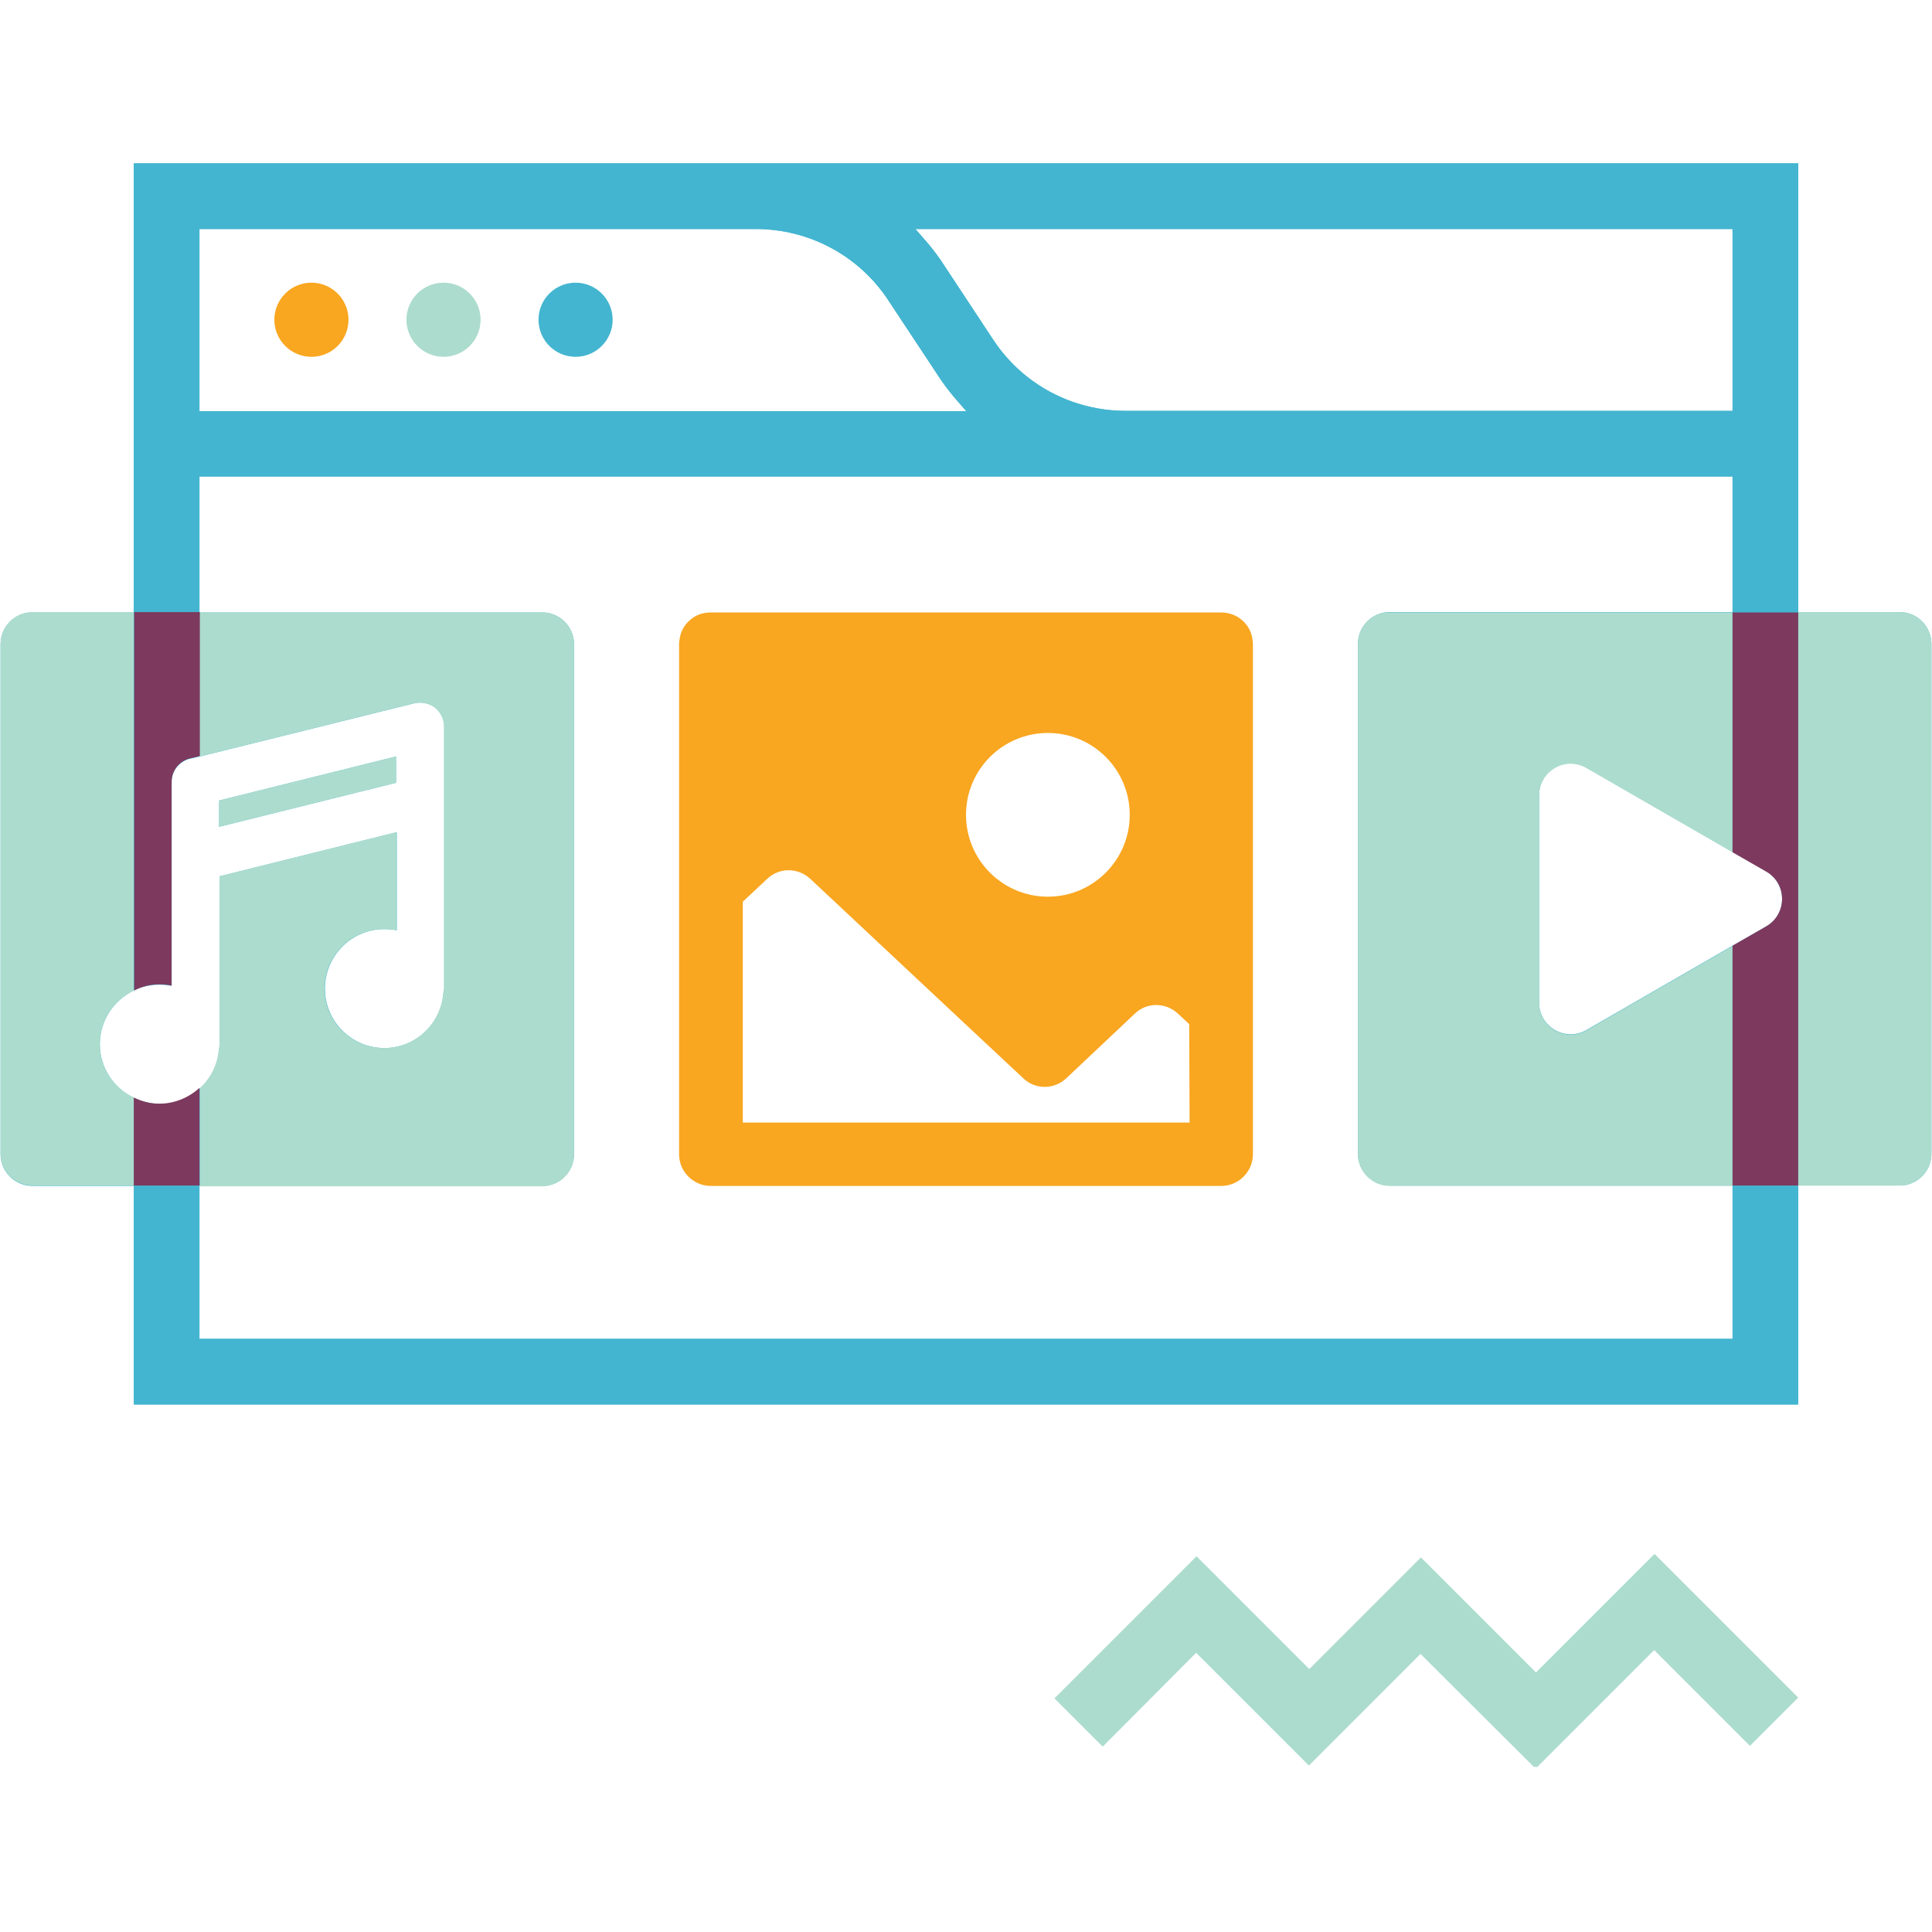 <svg xmlns="http://www.w3.org/2000/svg" xmlns:xlink="http://www.w3.org/1999/xlink" width="500" zoomAndPan="magnify" viewBox="0 0 375 375" height="500" preserveAspectRatio="xMidYMid meet" version="1.0"><defs><clipPath id="1e1d159fb6"><path d="M 25 31.703 L 350 31.703 L 350 127 L 25 127 Z M 25 31.703 " clip-rule="nonzero"/></clipPath><clipPath id="ad12d03d65"><path d="M 25 31.703 L 350 31.703 L 350 273 L 25 273 Z M 25 31.703 " clip-rule="nonzero"/></clipPath><clipPath id="cdfd4f73a5"><path d="M 0 54 L 375 54 L 375 342.953 L 0 342.953 Z M 0 54 " clip-rule="nonzero"/></clipPath></defs><g clip-path="url(#1e1d159fb6)"><path fill="#43b5d0" d="M 38.715 92.492 L 336.285 92.492 L 336.285 126.297 L 349.027 126.297 L 349.027 31.703 L 25.973 31.703 L 25.973 126.297 L 38.715 126.297 Z M 336.285 44.445 L 336.285 79.75 L 218.531 79.75 C 208.113 79.75 198.445 74.578 192.746 65.883 L 183.152 51.344 C 182.254 49.918 181.203 48.57 180.156 47.297 C 179.855 46.922 179.48 46.547 179.18 46.172 C 178.656 45.57 178.207 45.047 177.68 44.445 Z M 38.715 44.445 L 146.648 44.445 C 157.066 44.445 166.738 49.617 172.434 58.312 L 182.102 72.93 C 183.004 74.355 184.051 75.703 185.102 76.977 C 185.402 77.352 185.777 77.727 186.074 78.102 C 186.602 78.703 187.051 79.227 187.574 79.824 L 38.715 79.824 Z M 38.715 44.445 " fill-opacity="1" fill-rule="nonzero"/></g><path fill="#43b5d0" d="M 336.285 259.867 L 38.715 259.867 L 38.715 222.691 L 25.973 222.691 L 25.973 272.613 L 349.027 272.613 L 349.027 222.691 L 336.285 222.691 Z M 336.285 259.867 " fill-opacity="1" fill-rule="nonzero"/><path fill="#43b5d0" d="M 368.742 118.805 L 269.727 118.805 C 266.352 118.805 263.578 121.574 263.578 124.949 L 263.578 223.965 C 263.578 227.34 266.352 230.113 269.727 230.113 L 368.742 230.113 C 372.117 230.113 374.887 227.34 374.887 223.965 L 374.887 125.023 C 374.887 121.574 372.117 118.805 368.742 118.805 Z M 342.809 179.816 L 336.285 183.562 L 307.953 199.906 C 303.832 202.305 298.734 199.305 298.734 194.582 L 298.734 154.332 C 298.734 149.609 303.832 146.609 307.953 149.012 L 336.285 165.352 L 342.809 169.098 C 346.93 171.57 346.93 177.492 342.809 179.816 Z M 342.809 179.816 " fill-opacity="1" fill-rule="nonzero"/><path fill="#43b5d0" d="M 105.273 230.188 C 108.648 230.188 111.422 227.414 111.422 224.039 L 111.422 125.023 C 111.422 121.652 108.648 118.879 105.273 118.879 L 6.258 118.879 C 2.883 118.879 0.113 121.652 0.113 125.023 L 0.113 224.039 C 0.113 227.414 2.883 230.188 6.258 230.188 Z M 25.973 213.098 C 22.074 211.223 19.375 207.25 19.375 202.68 C 19.375 198.105 22.074 194.133 25.973 192.258 C 27.469 191.508 29.195 191.137 30.918 191.137 C 31.742 191.137 32.492 191.211 33.316 191.359 L 33.316 151.781 C 33.316 149.684 34.742 147.812 36.84 147.285 L 38.789 146.836 L 80.465 136.492 C 81.812 136.191 83.312 136.492 84.438 137.316 C 85.562 138.215 86.234 139.566 86.234 140.988 L 86.234 191.734 C 86.234 192.109 86.16 192.484 86.086 192.785 C 85.637 198.707 80.688 203.426 74.617 203.426 C 68.246 203.426 63.074 198.254 63.074 191.883 C 63.074 185.512 68.246 180.34 74.617 180.34 C 75.441 180.34 76.191 180.418 77.016 180.566 L 77.016 161.527 L 42.688 170.074 L 42.688 202.602 C 42.688 202.977 42.609 203.352 42.535 203.652 C 42.312 206.652 40.961 209.273 38.863 211.223 C 36.84 213.098 34.066 214.297 31.066 214.297 C 29.117 214.223 27.469 213.77 25.973 213.098 Z M 25.973 213.098 " fill-opacity="1" fill-rule="nonzero"/><path fill="#43b5d0" d="M 76.867 146.836 L 42.535 155.383 L 42.535 160.477 L 76.867 151.934 Z M 76.867 146.836 " fill-opacity="1" fill-rule="nonzero"/><g clip-path="url(#ad12d03d65)"><path fill="#43b5d0" d="M 111.719 54.867 C 107.746 54.867 104.523 58.09 104.523 62.062 C 104.523 66.035 107.746 69.258 111.719 69.258 C 115.691 69.258 118.914 66.035 118.914 62.062 C 118.914 58.09 115.691 54.867 111.719 54.867 Z M 336.285 230.188 L 336.285 259.867 L 38.715 259.867 L 38.715 230.188 L 25.973 230.188 L 25.973 272.613 L 349.027 272.613 L 349.027 230.188 Z M 111.719 54.867 C 107.746 54.867 104.523 58.09 104.523 62.062 C 104.523 66.035 107.746 69.258 111.719 69.258 C 115.691 69.258 118.914 66.035 118.914 62.062 C 118.914 58.09 115.691 54.867 111.719 54.867 Z M 111.719 54.867 C 107.746 54.867 104.523 58.09 104.523 62.062 C 104.523 66.035 107.746 69.258 111.719 69.258 C 115.691 69.258 118.914 66.035 118.914 62.062 C 118.914 58.09 115.691 54.867 111.719 54.867 Z M 111.719 54.867 C 107.746 54.867 104.523 58.09 104.523 62.062 C 104.523 66.035 107.746 69.258 111.719 69.258 C 115.691 69.258 118.914 66.035 118.914 62.062 C 118.914 58.09 115.691 54.867 111.719 54.867 Z M 111.719 54.867 C 107.746 54.867 104.523 58.09 104.523 62.062 C 104.523 66.035 107.746 69.258 111.719 69.258 C 115.691 69.258 118.914 66.035 118.914 62.062 C 118.914 58.09 115.691 54.867 111.719 54.867 Z M 111.719 54.867 C 107.746 54.867 104.523 58.09 104.523 62.062 C 104.523 66.035 107.746 69.258 111.719 69.258 C 115.691 69.258 118.914 66.035 118.914 62.062 C 118.914 58.09 115.691 54.867 111.719 54.867 Z M 111.719 54.867 C 107.746 54.867 104.523 58.09 104.523 62.062 C 104.523 66.035 107.746 69.258 111.719 69.258 C 115.691 69.258 118.914 66.035 118.914 62.062 C 118.914 58.09 115.691 54.867 111.719 54.867 Z M 111.719 54.867 C 107.746 54.867 104.523 58.09 104.523 62.062 C 104.523 66.035 107.746 69.258 111.719 69.258 C 115.691 69.258 118.914 66.035 118.914 62.062 C 118.914 58.09 115.691 54.867 111.719 54.867 Z M 111.719 54.867 C 107.746 54.867 104.523 58.09 104.523 62.062 C 104.523 66.035 107.746 69.258 111.719 69.258 C 115.691 69.258 118.914 66.035 118.914 62.062 C 118.914 58.09 115.691 54.867 111.719 54.867 Z M 111.719 54.867 C 107.746 54.867 104.523 58.09 104.523 62.062 C 104.523 66.035 107.746 69.258 111.719 69.258 C 115.691 69.258 118.914 66.035 118.914 62.062 C 118.914 58.09 115.691 54.867 111.719 54.867 Z M 25.973 31.703 L 25.973 118.805 L 38.715 118.805 L 38.715 92.492 L 336.285 92.492 L 336.285 118.805 L 349.027 118.805 L 349.027 31.703 Z M 38.715 79.824 L 38.715 44.445 L 146.648 44.445 C 157.066 44.445 166.738 49.617 172.434 58.312 L 182.102 72.93 C 183.004 74.355 184.051 75.703 185.102 76.977 C 185.402 77.352 185.777 77.727 186.074 78.102 C 186.602 78.703 187.051 79.227 187.574 79.824 C 187.574 79.824 38.715 79.824 38.715 79.824 Z M 336.285 79.75 L 218.531 79.75 C 208.113 79.75 198.445 74.578 192.746 65.883 L 183.152 51.344 C 182.254 49.918 181.203 48.57 180.156 47.297 C 179.855 46.922 179.48 46.547 179.18 46.172 C 178.656 45.57 178.207 45.047 177.68 44.445 L 336.285 44.445 Z M 111.719 54.867 C 107.746 54.867 104.523 58.09 104.523 62.062 C 104.523 66.035 107.746 69.258 111.719 69.258 C 115.691 69.258 118.914 66.035 118.914 62.062 C 118.914 58.09 115.691 54.867 111.719 54.867 Z M 111.719 54.867 C 107.746 54.867 104.523 58.09 104.523 62.062 C 104.523 66.035 107.746 69.258 111.719 69.258 C 115.691 69.258 118.914 66.035 118.914 62.062 C 118.914 58.09 115.691 54.867 111.719 54.867 Z M 111.719 54.867 C 107.746 54.867 104.523 58.09 104.523 62.062 C 104.523 66.035 107.746 69.258 111.719 69.258 C 115.691 69.258 118.914 66.035 118.914 62.062 C 118.914 58.09 115.691 54.867 111.719 54.867 Z M 111.719 54.867 C 107.746 54.867 104.523 58.09 104.523 62.062 C 104.523 66.035 107.746 69.258 111.719 69.258 C 115.691 69.258 118.914 66.035 118.914 62.062 C 118.914 58.09 115.691 54.867 111.719 54.867 Z M 111.719 54.867 C 107.746 54.867 104.523 58.09 104.523 62.062 C 104.523 66.035 107.746 69.258 111.719 69.258 C 115.691 69.258 118.914 66.035 118.914 62.062 C 118.914 58.09 115.691 54.867 111.719 54.867 Z M 111.719 54.867 C 107.746 54.867 104.523 58.09 104.523 62.062 C 104.523 66.035 107.746 69.258 111.719 69.258 C 115.691 69.258 118.914 66.035 118.914 62.062 C 118.914 58.09 115.691 54.867 111.719 54.867 Z M 111.719 54.867 C 107.746 54.867 104.523 58.09 104.523 62.062 C 104.523 66.035 107.746 69.258 111.719 69.258 C 115.691 69.258 118.914 66.035 118.914 62.062 C 118.914 58.09 115.691 54.867 111.719 54.867 Z M 111.719 54.867 C 107.746 54.867 104.523 58.09 104.523 62.062 C 104.523 66.035 107.746 69.258 111.719 69.258 C 115.691 69.258 118.914 66.035 118.914 62.062 C 118.914 58.09 115.691 54.867 111.719 54.867 Z M 111.719 54.867 C 107.746 54.867 104.523 58.09 104.523 62.062 C 104.523 66.035 107.746 69.258 111.719 69.258 C 115.691 69.258 118.914 66.035 118.914 62.062 C 118.914 58.09 115.691 54.867 111.719 54.867 Z M 111.719 54.867 " fill-opacity="1" fill-rule="nonzero"/></g><g clip-path="url(#cdfd4f73a5)"><path fill="#acdccd" d="M 42.535 155.383 L 42.535 160.477 L 76.867 151.934 L 76.867 146.836 Z M 25.973 192.258 L 25.973 118.805 L 6.258 118.805 C 2.883 118.805 0.113 121.574 0.113 124.949 L 0.113 223.965 C 0.113 227.34 2.883 230.113 6.258 230.113 L 25.973 230.113 L 25.973 213.023 C 22.074 211.223 19.375 207.25 19.375 202.68 C 19.375 198.105 22.074 194.133 25.973 192.258 Z M 105.273 118.879 L 38.715 118.879 L 38.715 146.836 L 80.387 136.492 C 81.738 136.191 83.238 136.492 84.359 137.316 C 85.484 138.215 86.16 139.566 86.16 140.988 L 86.16 191.734 C 86.16 192.109 86.086 192.484 86.012 192.785 C 85.562 198.707 80.613 203.426 74.543 203.426 C 68.172 203.426 63 198.254 63 191.883 C 63 185.512 68.172 180.34 74.543 180.34 C 75.367 180.34 76.117 180.418 76.941 180.566 L 76.941 161.527 L 42.609 170.074 L 42.609 202.602 C 42.609 202.977 42.535 203.352 42.461 203.652 C 42.234 206.652 40.887 209.273 38.789 211.223 L 38.789 230.262 L 105.348 230.262 C 108.723 230.188 111.422 227.414 111.422 224.039 L 111.422 125.023 C 111.422 121.652 108.648 118.879 105.273 118.879 Z M 307.953 149.086 L 336.285 165.426 L 336.285 118.879 L 269.727 118.879 C 266.277 118.805 263.578 121.574 263.578 125.023 L 263.578 224.039 C 263.578 227.414 266.352 230.188 269.727 230.188 L 336.285 230.188 L 336.285 183.641 L 307.953 199.98 C 303.832 202.379 298.734 199.379 298.734 194.656 L 298.734 154.406 C 298.734 149.684 303.832 146.688 307.953 149.086 Z M 368.742 118.805 L 349.027 118.805 L 349.027 230.113 L 368.742 230.113 C 372.117 230.113 374.887 227.34 374.887 223.965 L 374.887 125.023 C 374.887 121.574 372.117 118.805 368.742 118.805 Z M 86.086 54.867 C 82.113 54.867 78.891 58.09 78.891 62.062 C 78.891 66.035 82.113 69.258 86.086 69.258 C 90.059 69.258 93.281 66.035 93.281 62.062 C 93.281 58.09 90.059 54.867 86.086 54.867 Z M 321.145 301.617 L 298.133 324.629 L 275.797 302.293 L 254.137 323.957 L 232.25 302.07 L 204.664 329.652 L 214.035 339.023 L 232.172 320.809 L 254.059 342.695 L 275.723 321.031 L 298.059 343.293 L 321.07 320.281 L 339.66 338.871 L 349.027 329.504 Z M 321.145 301.617 " fill-opacity="1" fill-rule="nonzero"/></g><path fill="#f9a620" d="M 243.043 123.75 C 242.668 121.727 241.242 120.078 239.371 119.328 C 238.621 119.027 237.797 118.879 236.969 118.879 L 137.953 118.879 C 137.129 118.879 136.305 119.027 135.555 119.328 C 133.758 120.078 132.332 121.727 131.957 123.75 C 131.883 124.199 131.809 124.574 131.809 125.023 L 131.809 224.039 C 131.809 227.414 134.582 230.188 137.953 230.188 L 237.047 230.188 C 240.418 230.188 243.191 227.414 243.191 224.039 L 243.191 125.023 C 243.191 124.574 243.117 124.125 243.043 123.75 Z M 203.391 142.266 C 212.16 142.266 219.281 149.383 219.281 158.156 C 219.281 166.926 212.16 174.047 203.391 174.047 C 194.621 174.047 187.5 166.926 187.5 158.156 C 187.5 149.383 194.621 142.266 203.391 142.266 Z M 144.176 217.895 L 144.176 175.02 L 148.898 170.598 C 151.223 168.348 154.895 168.348 157.293 170.598 L 186.977 198.406 L 198.594 209.273 C 200.918 211.523 204.59 211.523 206.988 209.273 L 220.254 196.758 C 222.578 194.508 226.254 194.508 228.652 196.758 L 230.824 198.781 L 230.898 217.895 Z M 60.449 54.867 C 56.477 54.867 53.254 58.09 53.254 62.062 C 53.254 66.035 56.477 69.258 60.449 69.258 C 64.422 69.258 67.645 66.035 67.645 62.062 C 67.645 58.09 64.422 54.867 60.449 54.867 Z M 60.449 54.867 " fill-opacity="1" fill-rule="nonzero"/><path fill="#7d395e" d="M 26.047 118.805 L 26.047 192.258 C 27.469 191.508 29.117 191.059 30.918 191.059 C 31.742 191.059 32.492 191.137 33.316 191.285 L 33.316 151.707 C 33.316 149.609 34.742 147.734 36.84 147.211 L 38.715 146.762 L 38.789 146.762 L 38.789 118.805 Z M 30.918 214.223 C 29.117 214.223 27.469 213.77 25.973 213.023 L 25.973 230.113 L 38.715 230.113 L 38.715 211.148 C 36.691 213.023 33.918 214.223 30.918 214.223 Z M 336.285 118.879 L 336.285 165.426 L 342.809 169.172 C 346.93 171.496 346.93 177.418 342.809 179.816 L 336.285 183.562 L 336.285 230.113 L 349.027 230.113 L 349.027 118.879 Z M 336.285 118.879 " fill-opacity="1" fill-rule="nonzero"/></svg>